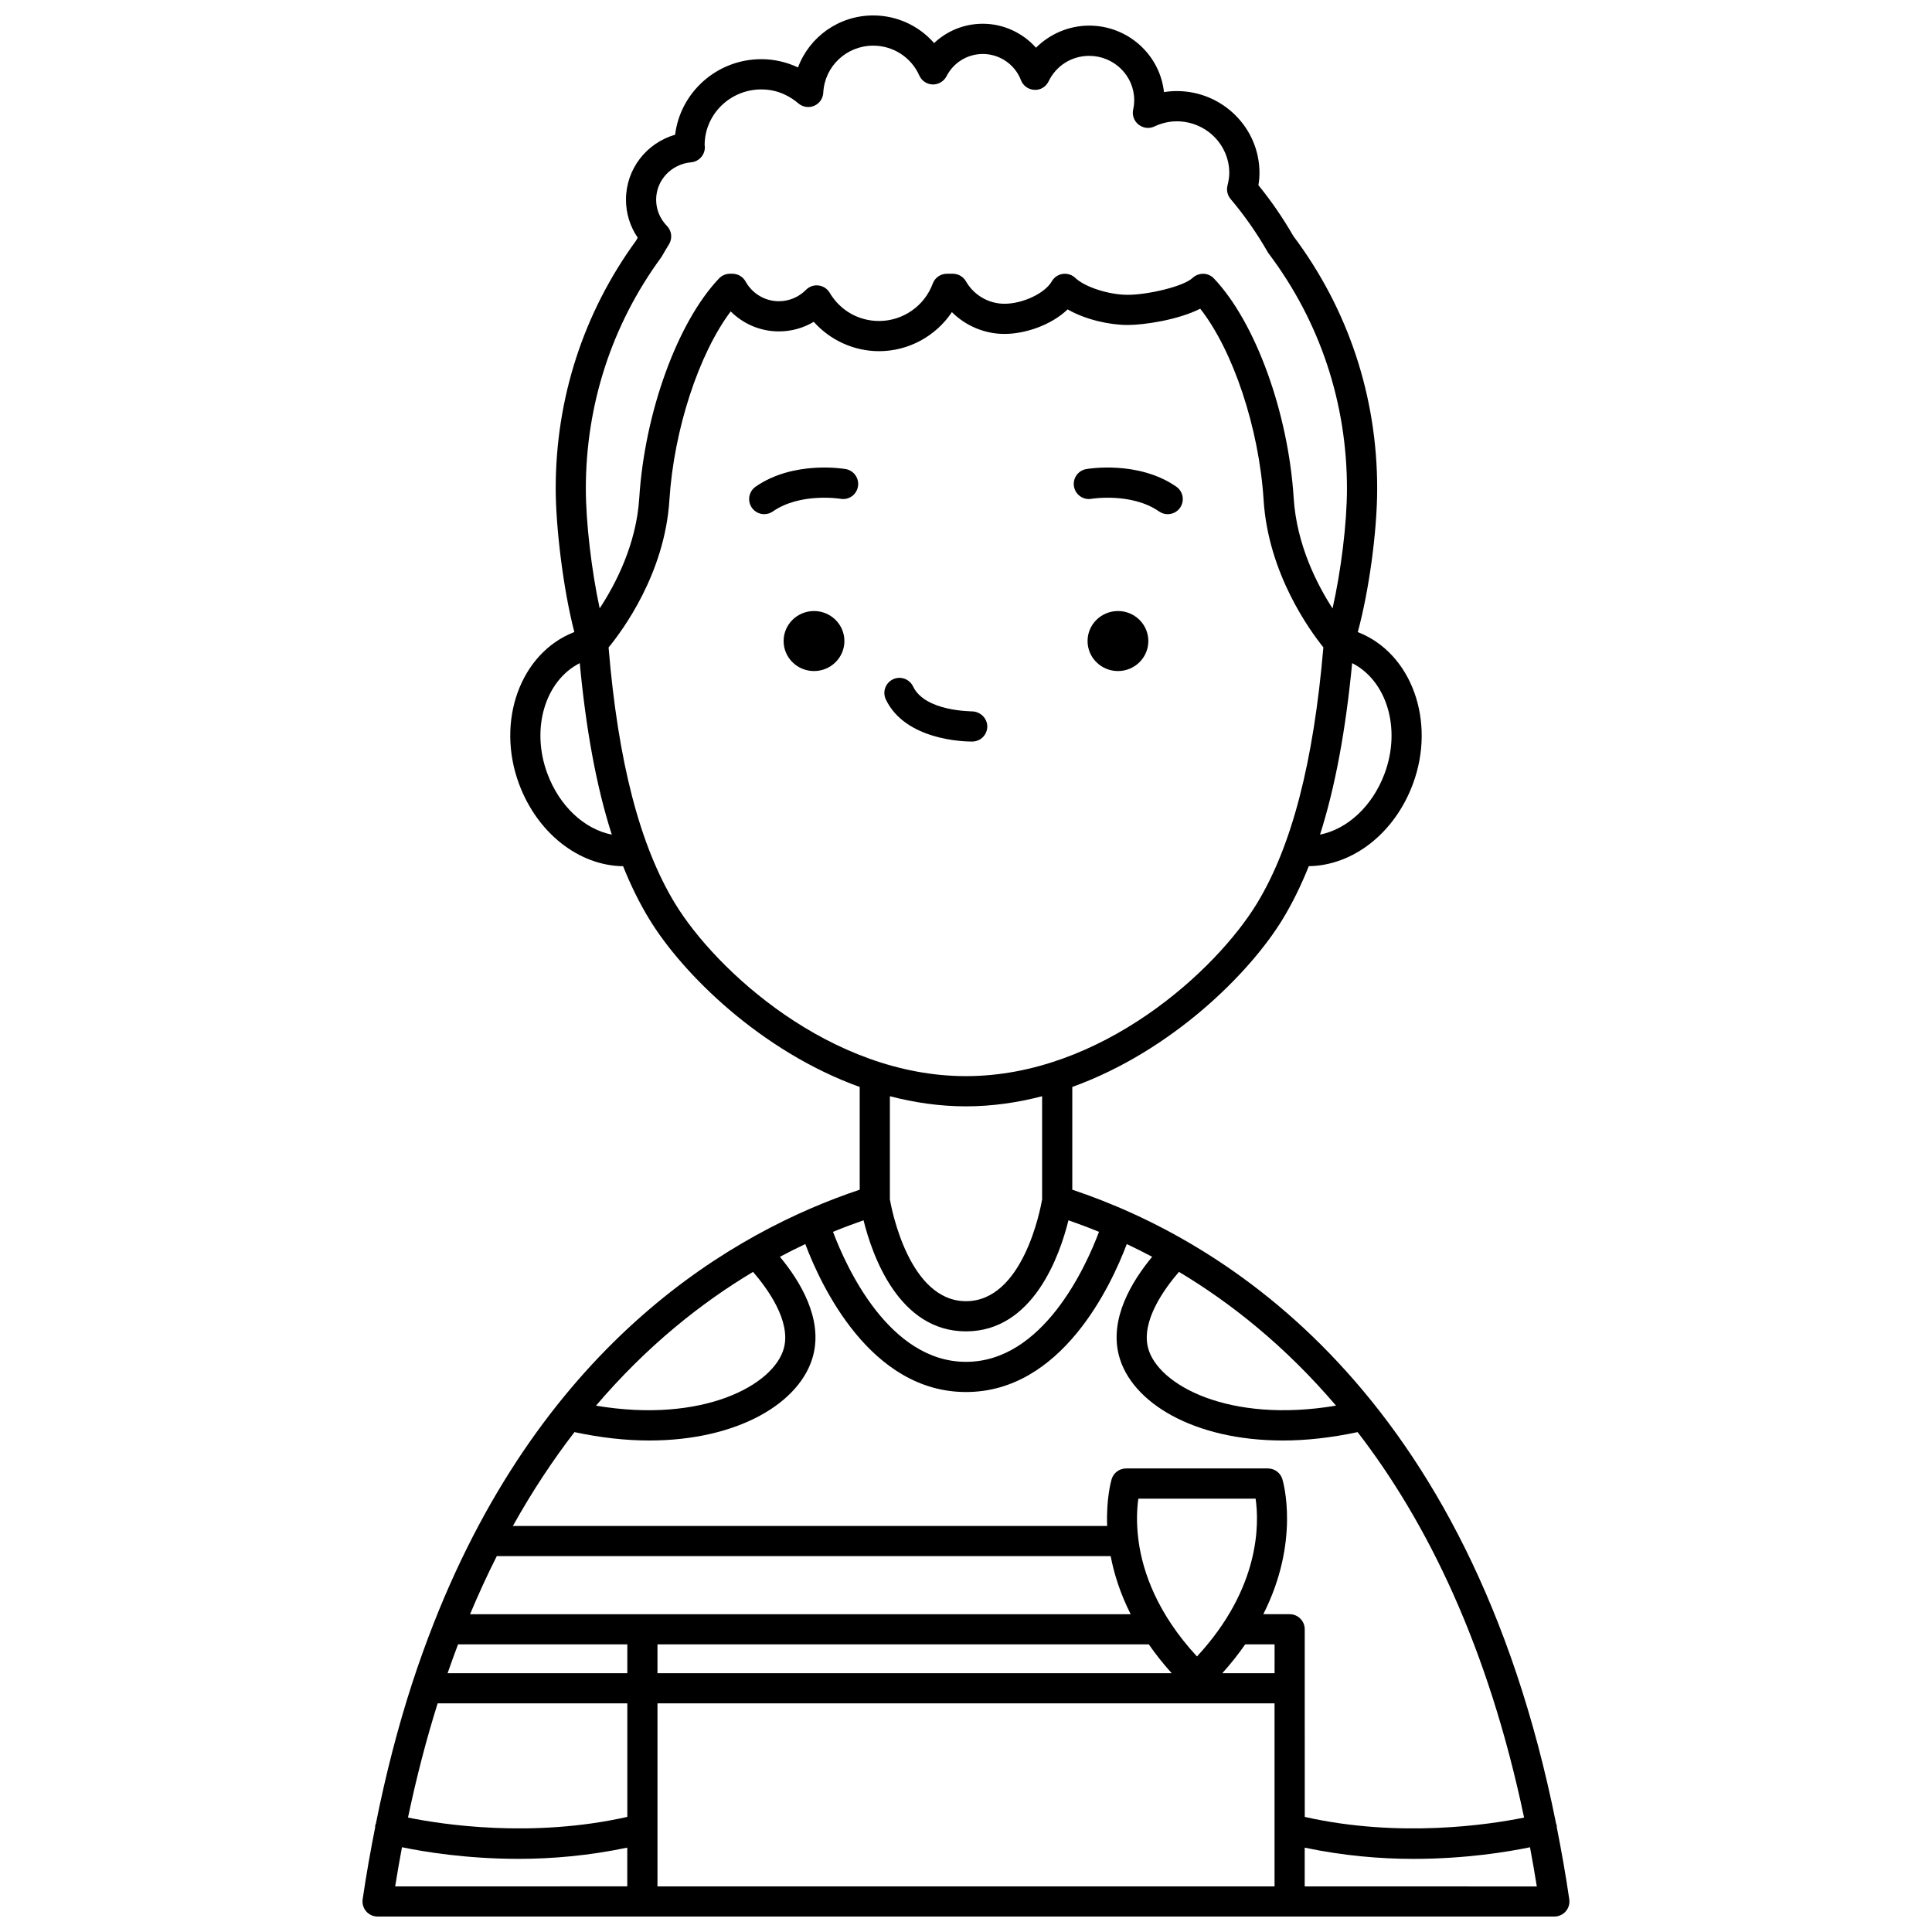 <?xml version="1.0" encoding="UTF-8"?>
<!-- Uploaded to: SVG Repo, www.svgrepo.com, Generator: SVG Repo Mixer Tools -->
<svg width="800px" height="800px" version="1.1" viewBox="144 144 512 512" xmlns="http://www.w3.org/2000/svg">
 <defs>
  <clipPath id="a">
   <path d="m240 148.09h320v503.81h-320z"/>
  </clipPath>
 </defs>
 <path d="m440.27 305.93c-4.449 0-8.055 3.562-8.055 7.953s3.606 7.953 8.055 7.953 8.051-3.562 8.051-7.953-3.602-7.953-8.051-7.953z"/>
 <path d="m433.23 276.19c0.105-0.02 10.648-1.723 17.945 3.356 0.699 0.484 1.492 0.715 2.277 0.715 1.262 0 2.512-0.598 3.285-1.715 1.258-1.816 0.812-4.305-1-5.57-10.039-6.981-23.312-4.766-23.875-4.664-2.172 0.379-3.617 2.438-3.25 4.613 0.387 2.18 2.449 3.644 4.617 3.266z"/>
 <path d="m359.72 305.93c-4.449 0-8.055 3.562-8.055 7.953s3.606 7.953 8.055 7.953c4.449 0 8.055-3.562 8.055-7.953s-3.606-7.953-8.055-7.953z"/>
 <path d="m368.12 268.31c-0.562-0.098-13.848-2.312-23.875 4.664-1.812 1.258-2.258 3.754-1 5.57 0.777 1.117 2.023 1.715 3.285 1.715 0.789 0 1.582-0.23 2.277-0.715 7.289-5.074 17.844-3.371 17.945-3.356 2.219 0.383 4.238-1.082 4.613-3.25 0.383-2.176-1.07-4.246-3.246-4.629z"/>
 <g clip-path="url(#a)">
  <path d="m556.57 628.27c-0.02-0.211 0.016-0.414-0.039-0.629-0.027-0.102-0.102-0.172-0.133-0.27-23.078-115.38-88.25-154.73-128.23-168.09v-27.227c26.316-9.492 47.062-30.156 55.785-44.52 2.543-4.188 4.832-8.852 6.891-13.992 11.676-0.16 22.719-8.695 27.582-21.762 6.184-16.609-0.32-34.656-14.492-40.23-0.035-0.012-0.074-0.023-0.109-0.035 2.957-10.883 5.141-26.629 5.141-38.059 0-24.398-7.676-47.52-22.207-66.895-2.738-4.75-5.848-9.285-9.27-13.492 0.195-1.129 0.285-2.191 0.285-3.25 0-11.953-9.828-21.684-21.906-21.684-1.141 0-2.273 0.09-3.402 0.273-1.07-9.891-9.551-17.621-19.824-17.621-5.34 0-10.41 2.184-14.094 5.856-3.512-3.941-8.629-6.352-14.094-6.352-4.902 0-9.477 1.879-12.91 5.125-3.981-4.574-9.828-7.324-16.133-7.324-9.117 0-16.93 5.699-19.93 13.777-3.039-1.426-6.352-2.188-9.715-2.188-11.746 0-21.469 8.75-22.852 20.02-7.625 2.215-13.023 9.102-13.023 17.23 0 3.617 1.09 7.102 3.117 10.062-0.145 0.242-0.285 0.488-0.418 0.734-13.953 19.133-21.324 41.855-21.324 65.734 0 9.973 1.949 26.551 4.941 38.043-0.047 0.02-0.102 0.031-0.148 0.047-14.176 5.578-20.684 23.625-14.496 40.234 4.871 13.074 15.91 21.617 27.562 21.77 2.055 5.121 4.356 9.781 6.91 13.98 8.727 14.367 29.473 35.035 55.797 44.523v27.223c-33.082 11.047-83.406 39.898-112.88 114.87-0.023 0.051-0.039 0.105-0.059 0.152-1.945 4.965-3.809 10.117-5.566 15.492-0.02 0.047-0.031 0.102-0.051 0.152-3.738 11.48-6.984 23.945-9.68 37.418-0.031 0.098-0.109 0.168-0.133 0.27-0.055 0.211-0.02 0.414-0.039 0.629-1.215 6.156-2.348 12.461-3.316 19.059-0.168 1.148 0.172 2.312 0.926 3.195 0.758 0.879 1.867 1.383 3.027 1.383h311.86c1.16 0 2.262-0.504 3.027-1.383 0.754-0.883 1.094-2.047 0.926-3.195-0.961-6.594-2.094-12.906-3.309-19.062zm-296.59-32.859h50.266v30.082c-25.285 5.699-49.172 2.004-58.121 0.176 2.262-10.773 4.894-20.844 7.856-30.258zm5.406-15.633h44.859v7.637h-47.629c0.902-2.594 1.816-5.152 2.769-7.637zm10.27-23.387h162.68c0.895 4.656 2.508 9.855 5.301 15.391h-175.07c2.262-5.383 4.617-10.516 7.086-15.391zm170.02-15.234h31.074c0.949 6.606 1.27 23.66-15.539 41.824-10.523-11.375-14.328-22.309-15.473-30.52 0-0.023 0.012-0.039 0.012-0.062 0-0.078-0.039-0.148-0.047-0.227-0.629-4.777-0.375-8.605-0.027-11.016zm36.094 46.258h-13.848c2.305-2.57 4.316-5.117 6.062-7.637h7.793l-0.004 7.637zm-33.324-7.637c1.742 2.519 3.754 5.07 6.059 7.637h-136.27v-7.637zm-130.21 15.633h163.53v48.5h-163.53zm171.53-4v-15.633c0-2.211-1.789-4-4-4h-6.977c9.777-19.344 5.305-34.934 5.047-35.789-0.512-1.684-2.066-2.836-3.828-2.836h-37.586c-1.758 0-3.316 1.152-3.828 2.836-0.141 0.461-1.465 5.188-1.191 12.406l-157.49 0.004c5.144-9.215 10.629-17.488 16.324-24.875 7 1.496 13.648 2.223 19.793 2.223 23.672-0.004 40.219-10.082 43.465-22.527 2.543-9.75-3.356-19.574-8.812-26.156 2.273-1.207 4.523-2.34 6.727-3.375 4.16 11.035 17.27 39.211 42.594 39.211 25.328 0 38.438-28.176 42.602-39.211 2.207 1.039 4.449 2.168 6.727 3.375-5.461 6.582-11.355 16.41-8.812 26.16 3.25 12.434 19.785 22.523 43.465 22.523 6.144 0 12.793-0.727 19.793-2.223 18.418 23.883 34.602 56.828 44.117 102.15-8.949 1.828-32.84 5.516-58.121-0.176zm-116.92-124.02c2.305 9.301 9.332 29.434 27.148 29.434 17.824 0 24.852-20.133 27.156-29.434 2.598 0.898 5.305 1.914 8.094 3.059-3.465 9.215-14.824 34.453-35.242 34.453-20.422 0-31.781-25.234-35.25-34.453 2.793-1.145 5.496-2.16 8.094-3.059zm125.21 49.117c-28.336 4.789-47.246-5.473-49.809-15.301-1.859-7.133 4.301-15.652 8.188-20.148 13.664 8.172 28.09 19.578 41.621 35.449zm12.871-167.5c-3.242 8.703-9.895 14.73-17.109 16.176 4.016-12.578 6.812-27.695 8.512-45.449 9.156 4.629 13.051 17.316 8.598 29.273zm-191.75-136.74c0.098-0.129 0.184-0.266 0.262-0.406 0.5-0.895 1.035-1.77 1.566-2.652l0.293-0.48c0.945-1.559 0.715-3.559-0.559-4.863-1.84-1.887-2.856-4.348-2.856-6.926 0-5.172 3.988-9.445 9.281-9.93 2.117-0.195 3.719-2.023 3.625-4.148-0.008-0.199-0.027-0.398-0.047-0.398-0.004 0-0.004 0.004-0.008 0.016 0-8.152 6.742-14.785 15.023-14.785 4.555 0 7.852 2.012 9.82 3.703 1.16 0.992 2.781 1.242 4.184 0.641s2.34-1.949 2.414-3.473c0.352-6.996 6.16-12.469 13.23-12.469 5.297 0 10.086 3.098 12.207 7.898 0.621 1.414 2 2.34 3.543 2.387 1.516 0.043 2.969-0.805 3.676-2.176 1.867-3.637 5.555-5.902 9.625-5.902 4.465 0 8.523 2.781 10.098 6.93 0.566 1.492 1.969 2.504 3.566 2.574 1.625 0.102 3.078-0.82 3.769-2.254 2.012-4.168 6.129-6.75 10.75-6.75 6.582 0 11.938 5.266 11.938 11.742 0 0.809-0.094 1.617-0.281 2.473-0.406 1.832 0.52 3.676 2.176 4.465 0.16 0.078 0.328 0.148 0.496 0.203 0.984 0.336 2.035 0.27 2.957-0.172 1.934-0.902 3.93-1.363 5.934-1.363 7.668 0 13.91 6.137 13.91 13.688 0 0.992-0.152 2.051-0.477 3.328-0.316 1.25-0.008 2.582 0.824 3.566 3.656 4.324 6.961 9.051 9.824 14.047 0.082 0.145 0.172 0.285 0.273 0.414 13.574 18.02 20.742 39.559 20.742 62.281 0 9.27-1.594 21.938-3.82 31.766-4.098-6.336-9.516-16.875-10.297-29.223-1.43-22.688-10.129-46.629-21.141-58.223-0.73-0.773-1.738-1.219-2.797-1.246-1.109 0.023-2.09 0.375-2.859 1.102-2.371 2.262-11.855 4.477-17.203 4.477-4.977 0-11.332-2.051-13.875-4.477-0.891-0.848-2.109-1.227-3.336-1.062-1.219 0.176-2.281 0.902-2.898 1.969-1.812 3.168-7.672 5.941-12.543 5.941-4.199 0-8.105-2.273-10.203-5.941-0.715-1.242-2.039-2.012-3.469-2.012h-1.586c-1.676 0-3.176 1.047-3.75 2.617-2.18 5.922-7.898 9.902-14.234 9.902-5.414 0-10.301-2.793-13.074-7.481-0.629-1.07-1.723-1.777-2.949-1.93-1.23-0.156-2.457 0.27-3.332 1.156-1.918 1.941-4.477 3.016-7.207 3.016-3.644 0-7.012-2-8.793-5.219-0.703-1.27-2.043-2.062-3.5-2.062h-0.648c-1.094 0-2.144 0.449-2.898 1.246-11.016 11.586-19.711 35.531-21.141 58.223-0.777 12.297-6.312 22.863-10.488 29.211-2.113-9.805-3.668-22.617-3.668-31.754 0.008-22.246 6.894-43.414 19.93-61.203zm-30.121 136.74c-4.449-11.953-0.562-24.629 8.586-29.27 1.656 17.719 4.445 32.836 8.488 45.449-7.231-1.445-13.832-7.465-17.074-16.18zm33.809 34.387c-9.328-15.355-15.078-37.582-17.586-67.812 3.703-4.508 14.887-19.602 16.117-39.059 1.18-18.691 7.82-38.793 16.246-49.996 3.344 3.344 7.914 5.297 12.75 5.297 3.316 0 6.488-0.883 9.258-2.539 4.359 4.883 10.664 7.781 17.301 7.781 7.848 0 15.078-4.008 19.305-10.352 3.664 3.644 8.664 5.781 13.941 5.781 5.371 0 12.301-2.254 16.738-6.504 4.738 2.727 11.082 4.133 15.91 4.133 4.301 0 13.352-1.328 19.227-4.316 8.688 11.047 15.59 31.617 16.797 50.711 1.227 19.434 12.203 34.523 15.836 39.031-2.598 30.395-8.344 52.629-17.582 67.84-10.754 17.707-41.207 45.797-77.125 45.797-35.93 0.008-66.379-28.086-77.133-45.793zm77.129 53.797c6.949 0 13.695-0.996 20.176-2.68v27.348c-0.457 2.621-5.078 26.969-20.168 26.969-15.055 0-19.719-24.371-20.176-26.977v-27.34c6.477 1.684 13.219 2.68 20.168 2.68zm-56.43 43.871c3.887 4.488 10.047 13.012 8.188 20.145-2.562 9.828-21.477 20.09-49.809 15.305 13.527-15.875 27.953-27.281 41.621-35.449zm-93.035 152.47c5.805 1.207 17.047 3.082 30.945 3.082 8.773 0 18.605-0.836 28.758-2.977v10.27l-61.508 0.004c0.559-3.535 1.168-6.977 1.805-10.379zm239.23 10.383v-10.27c10.152 2.141 19.992 2.977 28.758 2.977 13.895 0 25.137-1.875 30.945-3.082 0.637 3.402 1.246 6.844 1.809 10.383l-61.512-0.004z"/>
 </g>
 <path d="m401.71 340.52c2.211-0.039 3.965-1.859 3.93-4.066-0.039-2.211-1.961-3.922-4.066-3.93-0.207-0.066-12.422 0.055-15.605-6.613-0.957-1.992-3.336-2.836-5.332-1.883-1.992 0.953-2.836 3.34-1.883 5.332 5.16 10.797 20.691 11.16 22.75 11.16h0.207z"/>
</svg>